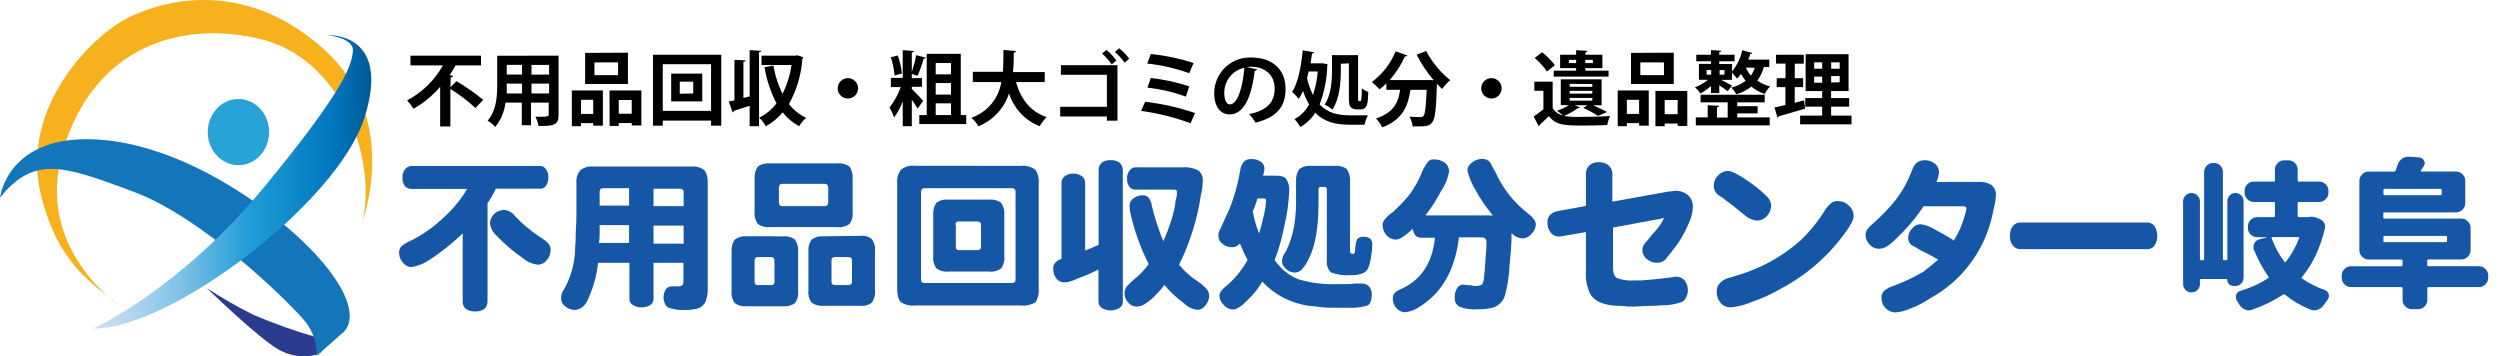 <?xml version="1.0" encoding="UTF-8"?>
<svg id="_イヤー_1" data-name=" イヤー 1" xmlns="http://www.w3.org/2000/svg" width="172.74mm" height="24.62mm" xmlns:xlink="http://www.w3.org/1999/xlink" viewBox="0 0 489.66 69.79">
  <defs>
    <style>
      .cls-1 {
        fill: #2b3c8e;
      }

      .cls-2 {
        fill: #f7b11d;
      }

      .cls-3 {
        fill: #27a3d8;
      }

      .cls-4 {
        fill: #1656a6;
      }

      .cls-5 {
        fill: url(#_名称未設定グラデーション);
      }

      .cls-6 {
        fill: #1476ba;
      }
    </style>
    <linearGradient id="_名称未設定グラデーション" data-name="名称未設定グラデーション" x1="27.3" y1="4807.52" x2="81.75" y2="4807.52" gradientTransform="translate(-9.03 -4771.83)" gradientUnits="userSpaceOnUse">
      <stop offset="0" stop-color="#cce0f4"/>
      <stop offset=".06" stop-color="#c3dcf2"/>
      <stop offset=".17" stop-color="#a9d2ee"/>
      <stop offset=".31" stop-color="#80c2e7"/>
      <stop offset=".46" stop-color="#47acde"/>
      <stop offset=".57" stop-color="#1e9cd7"/>
      <stop offset=".87" stop-color="#0075be"/>
      <stop offset=".99" stop-color="#005b97"/>
    </linearGradient>
  </defs>
  <g>
    <path class="cls-4" d="M106.92,33.12c.34,.46,.51,1.03,.48,1.6,.04,.62-.14,1.23-.5,1.74-.31,.36-.78,.55-1.25,.5h-8.54c-.46,1-1,1.96-1.62,2.87v19.17c.03,.57-.2,1.12-.63,1.5-.51,.36-1.13,.53-1.76,.5-.65,.04-1.3-.14-1.85-.5-.44-.37-.68-.93-.63-1.5v-13.28c-2.02,1.94-4.22,3.68-6.56,5.22-1.05,.72-2.25,1.19-3.51,1.37-.65-.03-1.24-.35-1.63-.87-.51-.54-.78-1.26-.75-2-.01-.47,.17-.92,.5-1.25,.51-.41,1.08-.75,1.69-1,2.35-1.16,4.51-2.67,6.41-4.47,1.86-1.65,3.46-3.58,4.73-5.72h-10.79c-.51,.03-1.01-.15-1.38-.5-.36-.51-.54-1.13-.5-1.75-.03-.58,.15-1.15,.5-1.62,.34-.41,.85-.64,1.38-.62h25c.48-.03,.94,.21,1.21,.61Zm-6.15,9.1c1.55,1.67,3.31,3.13,5.23,4.36,1.25,.75,1.85,1.49,1.85,2.24,.02,.78-.24,1.54-.75,2.13-.41,.55-1.05,.88-1.73,.9-1.06-.12-2.07-.55-2.89-1.24-1.91-1.31-3.67-2.82-5.27-4.49-.69-.63-1.13-1.48-1.25-2.4,.03-.71,.34-1.38,.87-1.85,.51-.46,1.17-.73,1.86-.75,.82,.04,1.58,.44,2.08,1.1Z"/>
    <path class="cls-4" d="M138,33.37c.48,.74,.7,1.61,.62,2.49v20.86c.03,.59-.06,1.19-.25,1.75-.07,.47-.28,.91-.62,1.25-.32,.39-.76,.65-1.26,.74-.82,.2-1.66,.29-2.5,.25-1.07,.06-2.14-.11-3.14-.5-.28-.18-.5-.44-.62-.74-.18-.39-.27-.82-.26-1.25-.02-.59,.16-1.16,.51-1.63,.27-.34,.69-.53,1.12-.5h1.26c.66,0,1-.28,1-.87v-3.75h-5.86v6.87c.08,.53-.15,1.06-.58,1.38-1.08,.65-2.43,.65-3.51,0-.45-.3-.69-.83-.63-1.37v-6.87h-6.14c-.24,2.37-.87,4.69-1.86,6.86-.22,.74-.67,1.39-1.28,1.86-.43,.33-.96,.51-1.51,.5-.69-.02-1.34-.29-1.85-.75-.48-.35-.75-.91-.75-1.5,.01-.43,.1-.85,.25-1.25,.38-.59,.72-1.21,1-1.85,.98-2.16,1.49-4.49,1.51-6.86,.09-1,.13-2,.12-3,.08-1.41,.13-2.58,.13-3.5v-6.13c-.09-.9,.18-1.79,.75-2.49,.71-.57,1.61-.84,2.51-.75h19.46c.86-.06,1.71,.21,2.38,.75Zm-20.55,12.46c0,.59-.05,1.17-.13,1.75h5.89v-3.49h-5.76v1.74Zm0-8.34v2.78h5.76v-3.41h-5c-.49,0-.75,.17-.75,.62h-.01Zm10.55,2.88h5.9v-2.78c0-.42-.25-.62-.75-.62h-5.15s0,3.4,0,3.4Zm0,7.36h5.9v-3.54h-5.9s0,3.54,0,3.54Z"/>
    <path class="cls-4" d="M153.31,46.29c.85-.09,1.7,.13,2.39,.63,.47,.7,.69,1.53,.62,2.37v7.71c.1,.84-.12,1.69-.62,2.37-.69,.49-1.54,.71-2.39,.62h-7.13c-.8,.08-1.61-.14-2.26-.62-.5-.68-.73-1.53-.63-2.37v-7.7c-.07-.84,.15-1.68,.63-2.37,.65-.49,1.45-.73,2.26-.66l7.13,.02Zm10.69-14.29c.84-.09,1.69,.13,2.38,.62,.47,.7,.69,1.54,.62,2.38v6.49c.1,.84-.12,1.69-.62,2.37-.69,.5-1.54,.72-2.38,.62h-13.19c-.84,.1-1.69-.12-2.38-.62-.5-.68-.73-1.53-.63-2.37v-6.49c-.07-.84,.15-1.68,.63-2.37,.69-.5,1.54-.72,2.38-.62h13.19Zm-16.2,19.1v4.11c-.04,.3,.17,.58,.47,.62h2.79c.3,.05,.58-.16,.63-.46h0v-4.27c0-.5-.21-.75-.63-.75h-2.66c-.4,0-.6,.27-.6,.75h0Zm4.76-14.34v2.86c0,.5,.21,.75,.63,.75h8.28c.36,.05,.7-.2,.75-.56h0v-3.05c.05-.36-.21-.7-.57-.75h-8.46c-.42,0-.63,.25-.63,.75h0Zm15.93,9.43c.8-.1,1.62,.12,2.25,.63,.5,.68,.73,1.53,.63,2.37v7.71c.1,.84-.13,1.69-.63,2.37-.63,.51-1.45,.73-2.25,.62h-7.15c-.84,.09-1.69-.13-2.38-.62-.5-.68-.72-1.53-.62-2.37v-7.7c-.07-.82,.16-1.64,.66-2.3,.69-.49,1.54-.71,2.38-.62l7.11-.09h0Zm-5.63,4.78v4.24c0,.42,.25,.62,.75,.62h2.51c.5,0,.75-.2,.75-.62v-4.24c0-.41-.25-.62-.75-.62h-2.52c-.5,0-.74,.21-.74,.62h0Z"/>
    <path class="cls-4" d="M199.93,32.49c1.02-.12,2.05,.16,2.88,.76,.51,.83,.74,1.81,.63,2.78v20.4c.11,.97-.11,1.95-.63,2.78-.87,.51-1.88,.73-2.88,.62h-20.66c-.97,.11-1.95-.11-2.78-.62-.5-.41-.76-1.33-.76-2.78v-20.43c-.12-.99,.15-1.99,.76-2.78,.79-.6,1.79-.87,2.78-.75l20.66,.02Zm-19.53,5.11v17.21c0,.42,.25,.62,.75,.62h17c.5,0,.76-.2,.76-.62v-17.21c.05-.36-.21-.69-.57-.74h-17.19c-.36-.05-.69,.19-.75,.55v.19h0Zm13.29,1.5c.85-.1,1.7,.12,2.39,.62,.48,.7,.7,1.54,.63,2.38v8.1c.1,.84-.13,1.69-.63,2.37-.69,.5-1.54,.72-2.39,.62h-7.89c-.84,.1-1.69-.12-2.38-.62-.5-.68-.73-1.53-.63-2.37v-8.1c-.08-.84,.14-1.68,.61-2.38,.69-.5,1.54-.72,2.38-.62h7.91Zm-6.48,4.9v4.36c-.05,.29,.15,.57,.44,.63h3.75c.5,0,.75-.21,.75-.63v-4.36c0-.41-.25-.62-.75-.62h-3.64c-.3-.04-.58,.17-.62,.47h0v.15h.07Z"/>
    <path class="cls-4" d="M215.77,31.87c.52-.36,1.14-.54,1.77-.5,.63-.03,1.24,.14,1.76,.5,.41,.39,.63,.93,.62,1.5v25.56c.06,.54-.18,1.06-.62,1.37-1.08,.67-2.44,.67-3.52,0-.44-.31-.68-.83-.63-1.37v-6.15c-1.32,.69-2.69,1.28-4.1,1.78-.53,.25-1.07,.46-1.63,.62-.33,.08-.66,.12-1,.13-.6,0-1.16-.27-1.51-.75-.44-.57-.66-1.28-.62-2,0-.84,.53-1.46,1.62-1.86v-14.81c-.03-.53,.21-1.04,.63-1.37,.47-.35,1.04-.53,1.63-.51,.62-.03,1.24,.15,1.75,.51,.42,.33,.66,.84,.63,1.37v13.18c.83-.33,1.71-.7,2.63-1.12v-14.58c-.02-.56,.2-1.1,.59-1.5Zm18.93,1.5c.63,.51,.96,1.31,.88,2.12-.03,.94-.16,1.87-.38,2.78-.18,1.3-.43,2.59-.75,3.86-.8,3.36-1.98,6.62-3.51,9.72,1.03,1.27,2.26,2.37,3.64,3.25,.64,.42,1.23,.92,1.75,1.49,.32,.38,.5,.87,.5,1.37,0,.69-.28,1.35-.75,1.86-.33,.52-.89,.84-1.5,.87-1-.11-1.93-.55-2.64-1.25-1.43-1.06-2.73-2.27-3.88-3.62-.46,.62-.96,1.2-1.51,1.75-.63,.72-1.35,1.34-2.15,1.86-.5,.39-1.12,.6-1.75,.62-.63,0-1.23-.29-1.65-.75-.47-.51-.74-1.17-.75-1.86,0-.44,.12-.88,.38-1.24,.41-.5,.87-.96,1.37-1.37,1.14-.89,2.15-1.94,3-3.11-1.64-3.2-2.86-6.6-3.62-10.11-.1-.45-.14-.91-.13-1.37,0-.56,.27-1.08,.75-1.37,.52-.42,1.18-.64,1.85-.62,.44-.03,.86,.15,1.14,.49,.34,.48,.56,1.04,.63,1.62,.37,1.57,.83,3.12,1.38,4.64,.25,.76,.54,1.51,.87,2.24,.57-1.31,1.08-2.64,1.51-4,.24-.73,.45-1.48,.62-2.24,.14-.57,.23-1.16,.25-1.75,.14-.36,.23-.74,.26-1.12v-.61c0-.25-.18-.38-.51-.38h-7.5c-.47,.04-.93-.14-1.25-.49-.35-.47-.52-1.05-.5-1.63-.05-.58,.13-1.16,.5-1.62,.27-.42,.75-.66,1.25-.62h9c1.09-.11,2.19,.09,3.16,.59h.04Z"/>
    <path class="cls-4" d="M251.88,35c.47,.69,.7,1.52,.63,2.36-.09,2.39-.42,4.77-1,7.09-.42,2.21-1.04,4.39-1.85,6.49,1.12,1.64,2.68,2.93,4.51,3.71,2.54,.78,5.2,1.11,7.86,1h1.75c.55,0,1.09-.03,1.63-.12h1.25c.58-.04,1.14,.19,1.52,.62,.37,.46,.55,1.04,.5,1.62,0,.47-.08,.94-.25,1.38-.12,.36-.4,.63-.76,.74-1.22,.34-2.49,.47-3.76,.38h-3.14c-1.01,0-2.01-.08-3-.25-4.02-.18-7.8-1.93-10.54-4.87-.77,1.35-1.74,2.57-2.88,3.62-1.18,1.25-2.13,1.85-2.88,1.85-.68-.04-1.32-.35-1.76-.87-.53-.47-.85-1.14-.88-1.85,0-.58,.54-1.29,1.63-2.13,1.57-1.37,2.89-3.02,3.89-4.85-.56-1.06-1.06-2.14-1.5-3.25-.38,.52-.99,.8-1.63,.75-.67,0-1.31-.25-1.82-.69-.47-.35-.75-.9-.75-1.49-.05-.49,.08-.97,.37-1.37,.5-1.17,1.09-2.46,1.76-3.87,.99-2.45,1.7-5,2.13-7.6,.07-.59,.28-1.15,.63-1.63,.38-.43,.94-.66,1.51-.62,.65-.04,1.3,.14,1.85,.5,.45,.25,.74,.73,.75,1.25,0,.51-.1,1.01-.25,1.5h2.25c1.14-.03,1.9,.17,2.23,.6h0Zm-6.14,5.48c-.08,.31-.21,.61-.38,.88,.26,1.5,.68,2.96,1.26,4.37,.32-1.08,.67-2.37,1-3.86,.2-.86,.32-1.74,.37-2.63,0-.25-.17-.37-.5-.37h-1.22c-.11,.56-.29,1.1-.53,1.61h0Zm15.67-8c.84-.09,1.69,.13,2.38,.63,.47,.69,.7,1.53,.63,2.37v13.52c0,.5,.17,.75,.5,.75s.5-.25,.5-.75c.01-.42,.06-.84,.13-1.25,.03-.36,.16-.71,.37-1,.31-.27,.72-.4,1.13-.37,.48-.04,.96,.1,1.35,.39,.29,.35,.43,.8,.38,1.25-.01,.8-.1,1.6-.26,2.38-.08,.69-.25,1.36-.5,2-.18,.52-.6,.94-1.12,1.12-.72,.29-1.49,.41-2.26,.37-1.32,.11-2.64-.06-3.89-.5-.66-.6-.99-1.48-.87-2.36v-13.93c.03-.23-.13-.45-.36-.49h-.77c-.23-.04-.46,.11-.5,.35h0v2.75c0,4.82-.62,8.44-1.86,10.86-.35,.8-.82,1.55-1.41,2.2-.35,.39-.85,.61-1.38,.62-.66,0-1.29-.27-1.75-.75-.5-.4-.77-1.01-.75-1.64,.09-.64,.35-1.24,.75-1.74,.78-1.58,1.33-3.26,1.63-5,.3-1.89,.42-3.81,.37-5.73v-3.04c-.06-.84,.16-1.67,.63-2.37,.69-.5,1.54-.72,2.39-.63h4.54Z"/>
    <path class="cls-4" d="M289,37.23c-.73-1.2-1.27-2.5-1.6-3.86,.03-.61,.36-1.17,.88-1.5,.55-.49,1.26-.75,2-.75,.64-.04,1.25,.24,1.63,.75,.25,.5,.58,1.13,1,1.86,1.41,3.14,3.56,5.89,6.28,8,1.08,.83,1.63,1.58,1.63,2.24-.03,.71-.35,1.38-.88,1.85-.42,.55-1.07,.87-1.76,.87-.81-.05-1.57-.41-2.13-1v1.53c-.08,1.5-.21,3.08-.38,4.75-.08,1.98-.38,3.94-.88,5.85-.33,1.08-1.12,1.95-2.16,2.38-1.1,.29-2.24,.42-3.38,.38-1.15,.09-2.31-.08-3.38-.5-.67-.36-1.04-1.11-.93-1.86-.04-.65,.14-1.3,.5-1.85,.27-.42,.75-.66,1.25-.62,.45,.09,.92,.13,1.38,.12,.3,.12,.61,.16,.93,.13,.43,.03,.87-.06,1.26-.25,.2-.34,.33-.73,.38-1.12,.16-1.5,.28-3,.37-4.64,.08-.75,.13-1.29,.13-1.62v-1c0-.58-.34-.88-1-.88h-4.4c-.24,2.32-.83,4.59-1.75,6.74-.74,1.65-1.75,3.17-3,4.48-.95,.98-2.02,1.83-3.19,2.53-.79,.51-1.69,.82-2.63,.92-.62-.02-1.21-.29-1.63-.75-.49-.55-.76-1.26-.75-2,0-.75,.5-1.34,1.5-1.75,4-1.74,6.26-5.11,6.77-10.1h-2.63c-.41,.03-.82-.1-1.13-.37-.32-.4-.54-.87-.63-1.38-1.42,1.42-2.55,2.13-3.38,2.13-.68-.05-1.31-.36-1.75-.88-.47-.56-.74-1.27-.76-2,0-.74,.71-1.61,2.14-2.61,1.02-.95,1.98-1.95,2.88-3,1.02-1.29,1.87-2.72,2.5-4.24,.31-.84,.74-1.64,1.26-2.37,.26-.43,.75-.67,1.25-.62,.76-.03,1.51,.19,2.13,.62,.53,.38,.85,.97,.88,1.62-.19,1.39-.71,2.71-1.51,3.86-.88,1.72-1.93,3.35-3.13,4.87h13.22c-1.3-1.53-2.44-3.19-3.4-4.96h0Z"/>
    <path class="cls-4" d="M311.31,32.39c.48-.43,1.11-.65,1.76-.62,.65-.04,1.3,.14,1.85,.5,.52,.38,.84,.98,.88,1.62v5.61l11.08-2c.42,0,.85-.05,1.26-.13,.92-.02,1.81,.29,2.51,.88,.61,.58,.94,1.4,.92,2.24-.03,1.08-.29,2.14-.75,3.12-.58,1.4-1.29,2.74-2.13,4-.93,1.24-1.76,2.33-2.51,3.24-.43,.42-1.02,.65-1.63,.63-.74,0-1.45-.26-2-.75-.55-.42-.87-1.06-.88-1.75,.04-.68,.36-1.31,.88-1.75,.58-.75,1.24-1.53,2-2.36,.55-.66,1.01-1.38,1.38-2.15l-10,1.85v7.75c0,1.17,.25,1.85,.75,2.12,1.04,.41,2.15,.57,3.26,.49,1,.02,2-.02,3-.12,1.08-.12,2.26-.2,3.51-.37,.75-.08,1.33-.17,1.76-.25,.67-.03,1.31,.24,1.75,.74,.44,.57,.67,1.28,.63,2,0,.49-.13,.96-.38,1.38-.16,.4-.48,.71-.88,.87-1.25,.43-2.56,.64-3.88,.62-.84,.08-1.75,.12-2.78,.12s-1.86,.13-2.5,.13c-.88,.02-1.76-.02-2.64-.13-.67,0-1.34-.03-2-.12-2.14-.34-3.49-1.08-4.14-2.38-.62-1.41-.88-2.95-.76-4.48v-7.48l-4.38,.75c-.28,.09-.58,.13-.88,.12-.63,.02-1.24-.25-1.64-.75-.44-.57-.67-1.28-.63-2-.04-.55,.14-1.08,.51-1.49,.42-.39,.95-.65,1.51-.75l5.51-1v-6.48c.03-.56,.27-1.09,.68-1.47Z"/>
    <path class="cls-4" d="M346.05,42.35c-.48,.52-1.14,.83-1.85,.87-.88-.08-1.71-.43-2.39-1-1.59-1.33-2.8-2.28-3.64-2.87-.43-.37-.89-.7-1.38-1-.71-.41-1.14-1.18-1.12-2,0-.76,.31-1.48,.87-2,.47-.53,1.14-.85,1.85-.88,.75,0,2,.63,3.77,1.85,1.35,.87,2.61,1.88,3.76,3,.56,.47,.92,1.13,1,1.86,0,.81-.32,1.58-.87,2.17h0Zm16-2.13c.62,.48,.99,1.22,1,2,.08,.58-.38,1.58-1.38,3-3.29,4.68-7.63,8.52-12.68,11.22-1.78,1.05-3.66,1.93-5.61,2.61-1.39,.61-2.88,1-4.39,1.15-.77,.02-1.5-.3-2-.88-.51-.63-.78-1.43-.75-2.24-.02-.6,.21-1.19,.63-1.62,.44-.48,1-.83,1.63-1,.43-.09,.85-.22,1.25-.38,4.79-1.31,9.21-3.71,12.92-7,1.89-1.81,3.53-3.85,4.89-6.08,.32-.47,.71-.89,1.15-1.25,.37-.26,.81-.39,1.26-.37,.8,0,1.57,.3,2.13,.87l-.05-.03h0Z"/>
    <path class="cls-4" d="M390.06,36.23c.58,.5,.91,1.23,.88,2-.05,.8-.17,1.59-.38,2.36-.17,.93-.37,1.86-.63,2.78-1.74,6.39-5.99,11.8-11.78,15-1.25,.85-2.59,1.55-4,2.08-.95,.43-1.96,.68-3,.75-1.49-.1-2.64-1.34-2.64-2.83-.04-.5,.14-1,.48-1.37,.54-.45,1.17-.79,1.85-1,2.04-.75,4.01-1.68,5.89-2.78,1.09-.83,2-1.62,2.89-2.37-1.13-.67-2.3-1.29-3.5-1.85-.4-.27-.82-.52-1.25-.75l-.5-.25c-.39-.35-.62-.85-.63-1.37,.01-.69,.28-1.35,.75-1.85,.39-.52,.98-.84,1.63-.87,.99,.13,1.94,.47,2.78,1,1.25,.66,2.34,1.29,3.27,1.85,.18,.1,.35,.23,.5,.38,.96-1.5,1.68-3.14,2.13-4.86,.18-.48,.31-.99,.37-1.5,0-.25-.29-.38-.87-.38h-7.53c-1.54,2.32-3.34,4.44-5.38,6.33-.52,.58-1.11,1.08-1.76,1.5-.45,.29-.97,.46-1.5,.5-.7,.02-1.37-.25-1.86-.75-.56-.52-.87-1.24-.88-2,0-.67,.51-1.42,1.51-2.24,1.49-1.31,2.87-2.73,4.14-4.25,1.41-1.77,2.54-3.75,3.35-5.86,.19-.59,.49-1.14,.87-1.63,.46-.4,1.04-.62,1.65-.62,.72-.03,1.42,.19,2,.62,.52,.39,.84,.98,.87,1.63-.03,.69-.2,1.37-.5,2h8.16c.91-.06,1.83,.14,2.62,.6h0Z"/>
    <path class="cls-4" d="M420.53,43.59c.6-.04,1.17,.25,1.5,.75,.68,1.14,.68,2.57,0,3.71-.33,.49-.9,.78-1.5,.75h-24.83c-.59,0-1.14-.28-1.5-.75-.38-.54-.56-1.2-.51-1.86-.04-.66,.14-1.31,.51-1.85,.35-.48,.91-.76,1.5-.75h24.83Z"/>
  </g>
  <path class="cls-1" d="M62,66.07c-4.16-1.21-8.25-2.66-12.24-4.35-3.19-1.57-6.29-3.34-9.26-5.3,0,0,10.39,10.13,14.33,12.2s7.86,.92,8.1,.22-.93-2.77-.93-2.77Z"/>
  <path class="cls-2" d="M23.58,60S6.7,48.87,12.26,29.72C17.82,10.57,33.53,3.78,50.4,7.49c16.87,3.71,23.37,24,20.6,35.82,0,0,7.62-20.11-7.64-33.74C48.1-4.06,32.6-.15,25.4,3.32,18.2,6.79,3.65,21,8.09,38.46c3.47,13.64,10.18,17.11,15.49,21.54Z"/>
  <path class="cls-6" d="M0,38.72s1.4-12.72,19.65-11.36c18.25,1.36,37.68,16.19,44.85,25.64s2.5,12.28,2.5,12.28l-5,4.44c.1-2.74-.9-5.4-2.78-7.39-3.28-3.73-19.46-19.71-33.1-24.79-13.64-5.08-19.42-7.17-26.12,1.18Z"/>
  <path class="cls-5" d="M18.27,64.35s16.87-7.63,33.29-27.5c16.42-19.87,17.31-24.26,17.56-26.85s-5-3.11-5-3.11c0,0,12.63-.8,7.28,16.11-5.35,16.91-38.34,41.58-53.13,41.35Z"/>
  <ellipse class="cls-3" cx="46.7" cy="25.87" rx="6.01" ry="6.48"/>
  <g>
    <path d="M88.21,17.09l1.2-1.19c1.83,1.08,3.58,2.3,5.23,3.65l-1.51,1.6c-1.52-1.39-3.17-2.64-4.92-3.74v7.36h-2v-7.77c-1.47,1.73-3.23,3.18-5.21,4.3-.37-.58-.79-1.13-1.25-1.64,2.94-1.57,5.37-3.94,7-6.85h-6.35v-1.91h13.81v1.91h-5c-.34,.65-.72,1.29-1.12,1.9l.64,.15c0,.14-.16,.27-.45,.3,0,0-.07,1.93-.07,1.93Z"/>
    <path d="M109.4,10.9v11.62c0,1.89-.79,2.19-3.91,2.16-.12-.63-.33-1.25-.62-1.82h1.6c.67,0,1-.13,1-.38v-2.38h-3.47v4.44h-1.8v-4.44h-3.2c-.2,1.75-.89,3.4-2,4.77-.44-.49-.94-.91-1.5-1.25,1.74-1.92,1.88-4.77,1.88-7v-5.7l12.02-.02h0Zm-10.15,5.48v1.93h3v-1.93h-3Zm3-3.68h-3v1.9h3v-1.9Zm5.3,1.9v-1.88h-3.45v1.9s3.45-.02,3.45-.02Zm-3.45,3.71h3.45v-1.93h-3.45v1.93Z"/>
    <path d="M112,24.72v-7h6.08v6.89h-1.89v-.49h-2.39v.6h-1.8Zm4.19-5.17h-2.39v2.76h2.39v-2.76Zm6.8-9.23v6.13h-8.39v-6.09l8.39-.04Zm-1.93,4.4v-2.5h-4.63v2.5h4.63Zm-1.68,3h6.24v6.86h-1.89v-.47h-2.54v.56h-1.79l-.02-6.95h0Zm1.81,4.56h2.54v-2.69h-2.54v2.69Z"/>
    <path d="M127.89,10.72h13.38v13.9h-2v-1h-9.46v1h-1.92V10.72Zm1.92,11h9.46V12.58h-9.46v9.14Zm1.65-7.31h6.09v5.45h-6.09v-5.45Zm4.32,3.9v-2.31h-2.64v2.36l2.64-.05Z"/>
    <path d="M146.83,9.82l2.25,.13c0,.15-.14,.25-.41,.28v14.49h-1.84v-4c-1.17,.38-2.29,.71-3.08,1-.02,.14-.12,.25-.26,.29l-.75-2.11c.34-.06,.7-.14,1.11-.24v-7.94l2.17,.11c0,.16-.12,.25-.41,.28v7.07l1.22-.29V9.82Zm9.33,1l1.16,.4c-.03,.12-.09,.23-.17,.33-.21,3.1-1.11,6.12-2.63,8.83,.9,1.15,2.05,2.07,3.36,2.7-.53,.48-.99,1.03-1.36,1.64-1.25-.68-2.34-1.6-3.22-2.72-.92,1.11-2.04,2.04-3.3,2.73-.34-.62-.78-1.19-1.3-1.68,1.34-.66,2.5-1.62,3.39-2.82-1.16-2.22-1.95-4.61-2.35-7.08l1.74-.31c.32,1.92,.92,3.79,1.78,5.54,.89-1.77,1.49-3.68,1.77-5.65h-5.88v-1.83h6.66l.35-.08Z"/>
    <path d="M168.07,17.3c0,1.1-.9,2-2,2s-2-.9-2-2,.9-2,2-2,2,.9,2,2Z"/>
    <path d="M178.59,17.42c.59,.56,1.91,1.95,2.22,2.33l-1.08,1.52c-.35-.59-.73-1.17-1.14-1.72v5.17h-1.78v-4.84c-.42,1.11-.98,2.16-1.68,3.12-.24-.68-.54-1.33-.9-1.95,.94-1.21,1.68-2.56,2.2-4h-1.94v-1.8h2.32v-5.43l2.19,.18c0,.15-.14,.23-.41,.28v3.83c.36-1.08,.65-2.19,.87-3.31l1.86,.5c0,.12-.19,.19-.41,.2-.32,1.15-.72,2.27-1.2,3.36l-1.12-.4v.84h2v1.7h-2v.42h0Zm-2.76-6.56c.43,1.14,.7,2.33,.82,3.54l-1.45,.38c-.09-1.22-.33-2.42-.72-3.57l1.35-.35h0Zm12.35,11.68h1.07v1.76h-9.19v-1.76h1.45V10.54h6.67v12Zm-1.91-10.2h-3v2.22h3v-2.22Zm0,6.19v-2.26h-3v2.26h3Zm-3,1.71v2.3h3v-2.3h-3Z"/>
    <path d="M204.63,16.08h-5.63c.93,3.28,2.76,5.76,6,6.86-.54,.53-1,1.13-1.37,1.78-2.87-1.13-5.07-3.49-6-6.43-.94,2.93-3.14,5.29-6,6.44-.36-.63-.83-1.19-1.38-1.66,3.1-1.07,5.36-3.76,5.87-7h-5.58v-2h5.89c.11-1.41,.1-2.85,.11-4.28l2.46,.21c0,.18-.17,.29-.44,.34,.02,1.26-.02,2.52-.14,3.78h6.21v1.96Z"/>
    <path d="M218.87,12.77v10.86h-2.07v-.82h-9.15v-1.89h9.15v-6.27h-9v-1.88h11.07Zm-2.14-3c.72,.62,1.37,1.32,1.93,2.09l-.91,.76c-.55-.78-1.18-1.5-1.89-2.14l.87-.71h0Zm2.45-.32c.76,.59,1.44,1.28,2,2.06l-.91,.75c-.55-.76-1.19-1.46-1.9-2.08l.81-.73Z"/>
    <path d="M224.29,19.93c3.33,.39,6.61,1.13,9.78,2.21l-.88,2c-3.13-1.15-6.38-1.97-9.69-2.42l.79-1.79h0Zm1.11-9.35c2.85,.28,5.65,.87,8.37,1.76l-.84,2c-2.66-.95-5.42-1.59-8.23-1.89l.7-1.87Zm0,4.7c2.56,.28,5.08,.83,7.53,1.64l-.66,2c-2.43-.88-4.96-1.47-7.53-1.76l.66-1.88Z"/>
    <path d="M246.22,13.59c-.09,.17-.27,.28-.47,.27-.65,5.42-2.22,8.55-4.93,8.55-1.72,0-3-1.45-3-4.15,0-3.87,3.13-7,7-7h.24c4.46,0,6.74,2.66,6.74,6.1,0,3.72-1.9,5.65-5.88,6.67-.36-.6-.78-1.16-1.26-1.68,3.6-.71,5-2.44,5-5s-1.76-4.28-4.66-4.28c-.27,0-.54,.03-.81,.07l2.03,.45h0Zm-2.5-.32c-2.3,.5-3.94,2.55-3.93,4.91,0,1.33,.4,2.27,1.09,2.27,1.52,0,2.57-3.45,2.84-7.18Z"/>
    <path d="M259.05,12.39l1,.2c-.02,.12-.05,.24-.09,.35-.07,2.57-.57,5.11-1.5,7.51,1.61,1.73,3.7,2.14,6,2.14h3.47c-.31,.58-.54,1.2-.68,1.84h-2.88c-2.62,0-4.94-.48-6.75-2.35-.74,1.15-1.75,2.12-2.93,2.81-.31-.57-.7-1.09-1.15-1.55,1.22-.65,2.22-1.65,2.86-2.88-.48-.84-.88-1.72-1.18-2.64-.24,.54-.52,1.06-.84,1.55-.39-.49-.82-.95-1.29-1.37,1.14-1.74,1.77-5,2.07-8.14l2.22,.38c-.05,.16-.17,.25-.41,.25-.08,.63-.17,1.28-.29,1.92h2.1l.27-.02Zm-2.73,1.61c-.09,.46-.2,.9-.32,1.34,.26,1.13,.65,2.23,1.17,3.27,.49-1.49,.8-3.04,.93-4.61h-1.78Zm6.3-1.51v1.36c0,2.24-.23,5.5-1.65,7.62-.46-.39-.97-.73-1.51-1,1.3-1.95,1.43-4.72,1.43-6.67v-3h5.11v8.26c0,.66,0,.74,.19,.74s.33,0,.39-.09c.13-.8,.18-1.6,.14-2.41,.39,.3,.82,.54,1.28,.7-.09,2.33-.14,3.43-1.58,3.43h-.77c-.4,0-.78-.15-1.07-.42-.27-.3-.38-.66-.38-1.9v-6.7l-1.58,.08h0Z"/>
    <path d="M280.81,15.72c-1.3-1.53-2.42-3.21-3.34-5l1.86-.74c1.17,2.21,2.78,4.17,4.73,5.74-.61,.49-1.15,1.07-1.61,1.71l-1-1c-.17,5-.36,6.84-.91,7.51s-1,.82-2.79,.82h-1.07c-.06-.67-.28-1.33-.62-1.91,.87,.06,1.71,.08,2.1,.08,.24,.03,.48-.05,.65-.22,.31-.35,.48-1.78,.63-5.12h-3.19c-.44,2.88-1.27,5.73-5.51,7.36-.32-.64-.73-1.23-1.23-1.74,3.57-1.19,4.41-3.29,4.72-5.62h-2.69v-1.26c-.42,.42-.87,.81-1.34,1.17-.47-.51-.97-.99-1.5-1.44,2.07-1.54,3.67-3.61,4.64-6l2.31,.79c-.09,.16-.29,.24-.47,.18-.76,1.69-1.77,3.26-3,4.65h8.22l.41,.04Z"/>
    <path d="M294.12,17.3c0,1.1-.9,2-2,2s-2-.9-2-2,.9-2,2-2,2,.9,2,2Z"/>
    <path d="M308.39,20.62l1.08,.41c-.09,.12-.25,.18-.4,.13-.85,.63-1.78,1.15-2.76,1.56,1.13,.16,2.26,.22,3.4,.17,1.89,0,4.13-.05,5.64-.17-.26,.57-.44,1.16-.56,1.77-1.2,.06-2.93,.1-4.54,.1-3.66,0-5.47,0-6.87-1.84-.64,.63-1.3,1.23-1.83,1.73-.01,.1-.07,.19-.16,.24l-1-1.89c.6-.42,1.29-.91,1.91-1.43v-3.61h-1.78v-1.79h3.59v5.16c.43,.74,1.16,1.26,2,1.43-.37-.33-.76-.63-1.17-.9,.82-.26,1.61-.63,2.33-1.1h-1.57v-5.05h8v5.08h-1.65c1,.43,2.07,1,2.74,1.32l-1.8,.76c-.92-.6-1.89-1.12-2.89-1.57l.82-.51h-2.53Zm-6.35-10.39c.94,.73,1.79,1.59,2.51,2.54l-1.56,1.23c-.67-.99-1.48-1.88-2.4-2.64l1.45-1.13h0Zm6.67,3.61v-.5h-3.14v-2.62h3.14v-.89l2.21,.13c0,.16-.13,.24-.41,.3v.46h3.34v2.62h-3.34v.5h4.55v1.16h-10.74v-1.16h4.39Zm-1.42-1.49h1.42v-.63h-1.42v.63Zm.16,4.07v.58h4.43v-.53l-4.43-.05Zm0,1.38v.53h4.43v-.53h-4.43Zm0,1.38v.54h4.43v-.54h-4.43Zm4.54-7.46h-1.49v.63h1.49v-.63Z"/>
    <path d="M316.85,24.72v-7h6.08v6.89h-1.89v-.49h-2.4v.6h-1.79Zm4.19-5.17h-2.4v2.76h2.4v-2.76Zm6.79-9.23v6.13h-8.38v-6.09l8.38-.04Zm-1.92,4.4v-2.5h-4.63v2.5h4.63Zm-1.67,3.09h6.24v6.86h-1.89v-.47h-2.54v.52h-1.81v-6.91h0Zm1.81,4.56h2.54v-2.78h-2.54v2.78Z"/>
    <path d="M335.13,18.22v-1.38c-.63,.57-1.32,1.06-2.07,1.47-.3-.45-.66-.85-1.07-1.2,.92-.36,1.78-.86,2.55-1.48h-1.78v-3.12h2.37v-.51h-2.89v-1.28h2.89v-.9l2,.11c0,.16-.12,.25-.39,.29v.5h3v1.28h-3v.54h2.51v1.46c.98-1.21,1.66-2.64,2-4.16l1.95,.53c0,.12-.16,.2-.38,.19-.11,.36-.23,.74-.38,1.11h4.1v1.47h-1.07c-.25,.96-.69,1.86-1.28,2.65,.76,.53,1.61,.91,2.51,1.14-.42,.44-.78,.94-1.06,1.48-.95-.32-1.83-.81-2.6-1.45-.88,.68-1.87,1.19-2.94,1.5-.28-.47-.62-.91-1-1.31,1.02-.24,1.97-.69,2.8-1.33-.34-.43-.64-.88-.91-1.35-.22,.33-.48,.64-.76,.92-.31-.4-.64-.78-1-1.13v1.38h-2.12c.68,.35,1.79,.92,2.13,1.13l-.85,1.1c-.53-.42-1.08-.81-1.65-1.16v1.51h-1.61Zm5.13,4v.78h6.36v1.56h-14.47v-1.56h2.33v-2.4l2.21,.12c0,.16-.13,.24-.4,.3v2h2.1v-2.97h-5.3v-1.5h12.55v1.5h-5.38v.75h4v1.41h-4Zm-6-8.49v.9h.9v-.9h-.9Zm3.5,0h-.95v.9h.95v-.9Zm4.19-.49c.26,.57,.6,1.1,1,1.58,.32-.48,.57-1,.74-1.55l-1.74-.03Z"/>
    <path d="M351.51,20.13l1.85-.47,.2,1.61c-1.87,.56-3.88,1.14-5.15,1.51-.03,.13-.14,.24-.27,.27l-.57-2,2.13-.49v-3.5h-1.71v-1.74h1.73v-2.86h-1.86v-1.74h5.44v1.75h-1.77v2.85h1.64v1.74h-1.64l-.02,3.07h0Zm7.14,2.51h4v1.71h-10.07v-1.71h4.32v-1.75h-3.31v-1.68h3.31v-1.37h-3.24v-7.23h8.41v7.23h-3.42v1.37h3.53v1.68h-3.53v1.75Zm-3.32-10.43v1.25h1.57v-1.25h-1.57Zm0,4h1.57v-1.21h-1.57v1.21Zm5-2.76v-1.24h-1.67v1.25h1.67Zm0,2.66v-1.21h-1.67v1.25l1.67-.04Z"/>
  </g>
  <g>
    <path class="cls-4" d="M439.42,54.42c0,.45-.15,.83-.46,1.13s-.68,.46-1.13,.46h-.37c-.35,0-.64-.12-.87-.35s-.35-.53-.35-.87c0-.1-.05-.15-.15-.15h-4.99c-.14,0-.21,.08-.21,.25v.73c0,.47-.16,.86-.49,1.18-.33,.32-.71,.47-1.16,.47s-.84-.16-1.16-.47c-.33-.32-.49-.71-.49-1.18v-16.17c0-.45,.16-.84,.49-1.16s.71-.49,1.16-.49,.84,.16,1.16,.49c.33,.33,.49,.71,.49,1.16v11.3c0,.14,.07,.21,.21,.21h.4c.14,0,.21-.07,.21-.21v-17.03c0-.51,.18-.94,.54-1.29s.78-.52,1.27-.52h.06c.51,0,.94,.17,1.29,.52,.35,.35,.52,.78,.52,1.29v17.03c0,.14,.08,.21,.25,.21h.37c.16,0,.25-.07,.25-.21v-11.33c0-.45,.15-.83,.46-1.15,.31-.32,.68-.47,1.13-.47s.83,.16,1.13,.47c.31,.32,.46,.7,.46,1.15v15.01Zm12.74-11.94c.16-.02,.34-.03,.52-.03,.26,0,.53,.04,.8,.12l.77,.28c.41,.14,.72,.4,.95,.77,.14,.25,.21,.51,.21,.8,0,.12-.02,.26-.06,.4-.92,3.82-2.41,6.96-4.47,9.43-.1,.12-.09,.22,.03,.31,1.33,.94,2.81,1.68,4.44,2.24,.39,.14,.64,.41,.77,.8,.02,.12,.03,.25,.03,.37,0,.27-.08,.5-.25,.71-.25,.33-.49,.67-.74,1.04-.31,.43-.69,.74-1.16,.92-.25,.1-.49,.15-.73,.15s-.49-.05-.74-.15c-1.88-.76-3.54-1.74-4.99-2.94-.12-.08-.24-.08-.37,0-1.76,1.18-3.79,2.17-6.09,2.97-.21,.08-.41,.12-.61,.12-.27,0-.53-.06-.8-.18-.47-.2-.84-.54-1.1-1.01-.14-.24-.3-.49-.46-.73-.12-.22-.18-.46-.18-.7,0-.14,.02-.29,.06-.43,.14-.41,.42-.66,.83-.77,2.04-.61,3.85-1.44,5.42-2.48,.12-.08,.14-.18,.06-.31-1.06-1.51-2-3.25-2.82-5.21-.08-.2-.12-.41-.12-.61,0-.22,.06-.46,.18-.7,.22-.43,.57-.69,1.04-.8l1.38-.34s0-.06-.03-.06h-1.84c-.49,0-.91-.18-1.27-.54-.36-.36-.54-.78-.54-1.27v-.31c0-.49,.18-.91,.54-1.27s.78-.54,1.27-.54h3.28c.14,0,.21-.08,.21-.25v-2.51c0-.14-.07-.21-.21-.21h-3.92c-.49,0-.91-.18-1.27-.54-.36-.36-.54-.78-.54-1.27v-.37c0-.51,.18-.94,.54-1.29,.36-.35,.78-.52,1.27-.52h3.92c.14,0,.21-.08,.21-.25v-2.11c0-.49,.18-.91,.54-1.27,.36-.36,.78-.54,1.27-.54h.83c.51,0,.94,.18,1.29,.54,.35,.36,.52,.78,.52,1.27v2.11c0,.16,.08,.25,.24,.25h3.98c.49,0,.91,.17,1.27,.52,.36,.35,.54,.78,.54,1.29v.37c0,.49-.18,.91-.54,1.27s-.78,.54-1.27,.54h-3.98c-.16,0-.24,.07-.24,.21v2.51c0,.16,.08,.25,.24,.25h1.72c.06,0,.12,0,.18-.03Zm-1.84,4.16c.02-.06,.02-.11-.01-.15-.03-.04-.08-.06-.14-.06h-5.08c-.06,0-.11,.02-.14,.06-.03,.04-.04,.09-.02,.15,.63,1.72,1.47,3.26,2.51,4.62,.1,.12,.19,.12,.28,0,1.08-1.35,1.95-2.89,2.6-4.62Z"/>
    <path class="cls-4" d="M485.54,52.15c.49,0,.91,.18,1.27,.54,.36,.36,.54,.78,.54,1.27v.46c0,.49-.18,.91-.54,1.27-.36,.36-.78,.54-1.27,.54h-9.86c-.16,0-.25,.08-.25,.25v2.27c0,.49-.18,.91-.54,1.27s-.78,.54-1.27,.54h-1.23c-.49,0-.91-.18-1.27-.54-.36-.36-.54-.78-.54-1.27v-2.27c0-.16-.08-.25-.25-.25h-9.86c-.49,0-.91-.18-1.27-.54-.36-.36-.54-.78-.54-1.27v-.46c0-.49,.18-.91,.54-1.27s.78-.54,1.27-.54h9.86c.16,0,.25-.07,.25-.21v-.86c0-.16-.08-.25-.25-.25h-6.4c-.49,0-.91-.18-1.27-.54-.36-.36-.54-.78-.54-1.27v-13.6c0-.49,.18-.91,.54-1.27,.36-.36,.78-.54,1.27-.54h4.99c.14,0,.25-.07,.31-.21,.12-.39,.25-.75,.37-1.07,.14-.49,.43-.9,.86-1.23,.37-.27,.78-.4,1.22-.4h.15l1.99,.12c.43,.04,.75,.25,.95,.61,.1,.16,.15,.34,.15,.52s-.06,.38-.18,.58c-.18,.29-.38,.58-.58,.89-.02,.04-.02,.08,0,.12,.02,.04,.06,.06,.12,.06h6.77c.49,0,.91,.18,1.27,.54,.36,.36,.54,.78,.54,1.27v4.38c0,.49-.18,.91-.54,1.27s-.78,.54-1.27,.54h-14.03c-.14,0-.21,.07-.21,.21v.8c0,.14,.07,.21,.21,.21h15.07c.49,0,.91,.18,1.27,.54,.36,.36,.54,.78,.54,1.27v4.38c0,.49-.18,.91-.54,1.27-.36,.36-.78,.54-1.27,.54h-6.43c-.16,0-.25,.08-.25,.25v.86c0,.14,.08,.21,.25,.21h9.86Zm-7.29-14.91c0-.16-.08-.25-.25-.25h-10.96c-.14,0-.21,.08-.21,.25v.74c0,.16,.07,.25,.21,.25h10.96c.16,0,.25-.08,.25-.25v-.74Zm-11.21,8.97c-.14,0-.21,.07-.21,.21v.8c0,.14,.07,.21,.21,.21h12c.16,0,.25-.07,.25-.21v-.8c0-.14-.08-.21-.25-.21h-12Z"/>
  </g>
</svg>